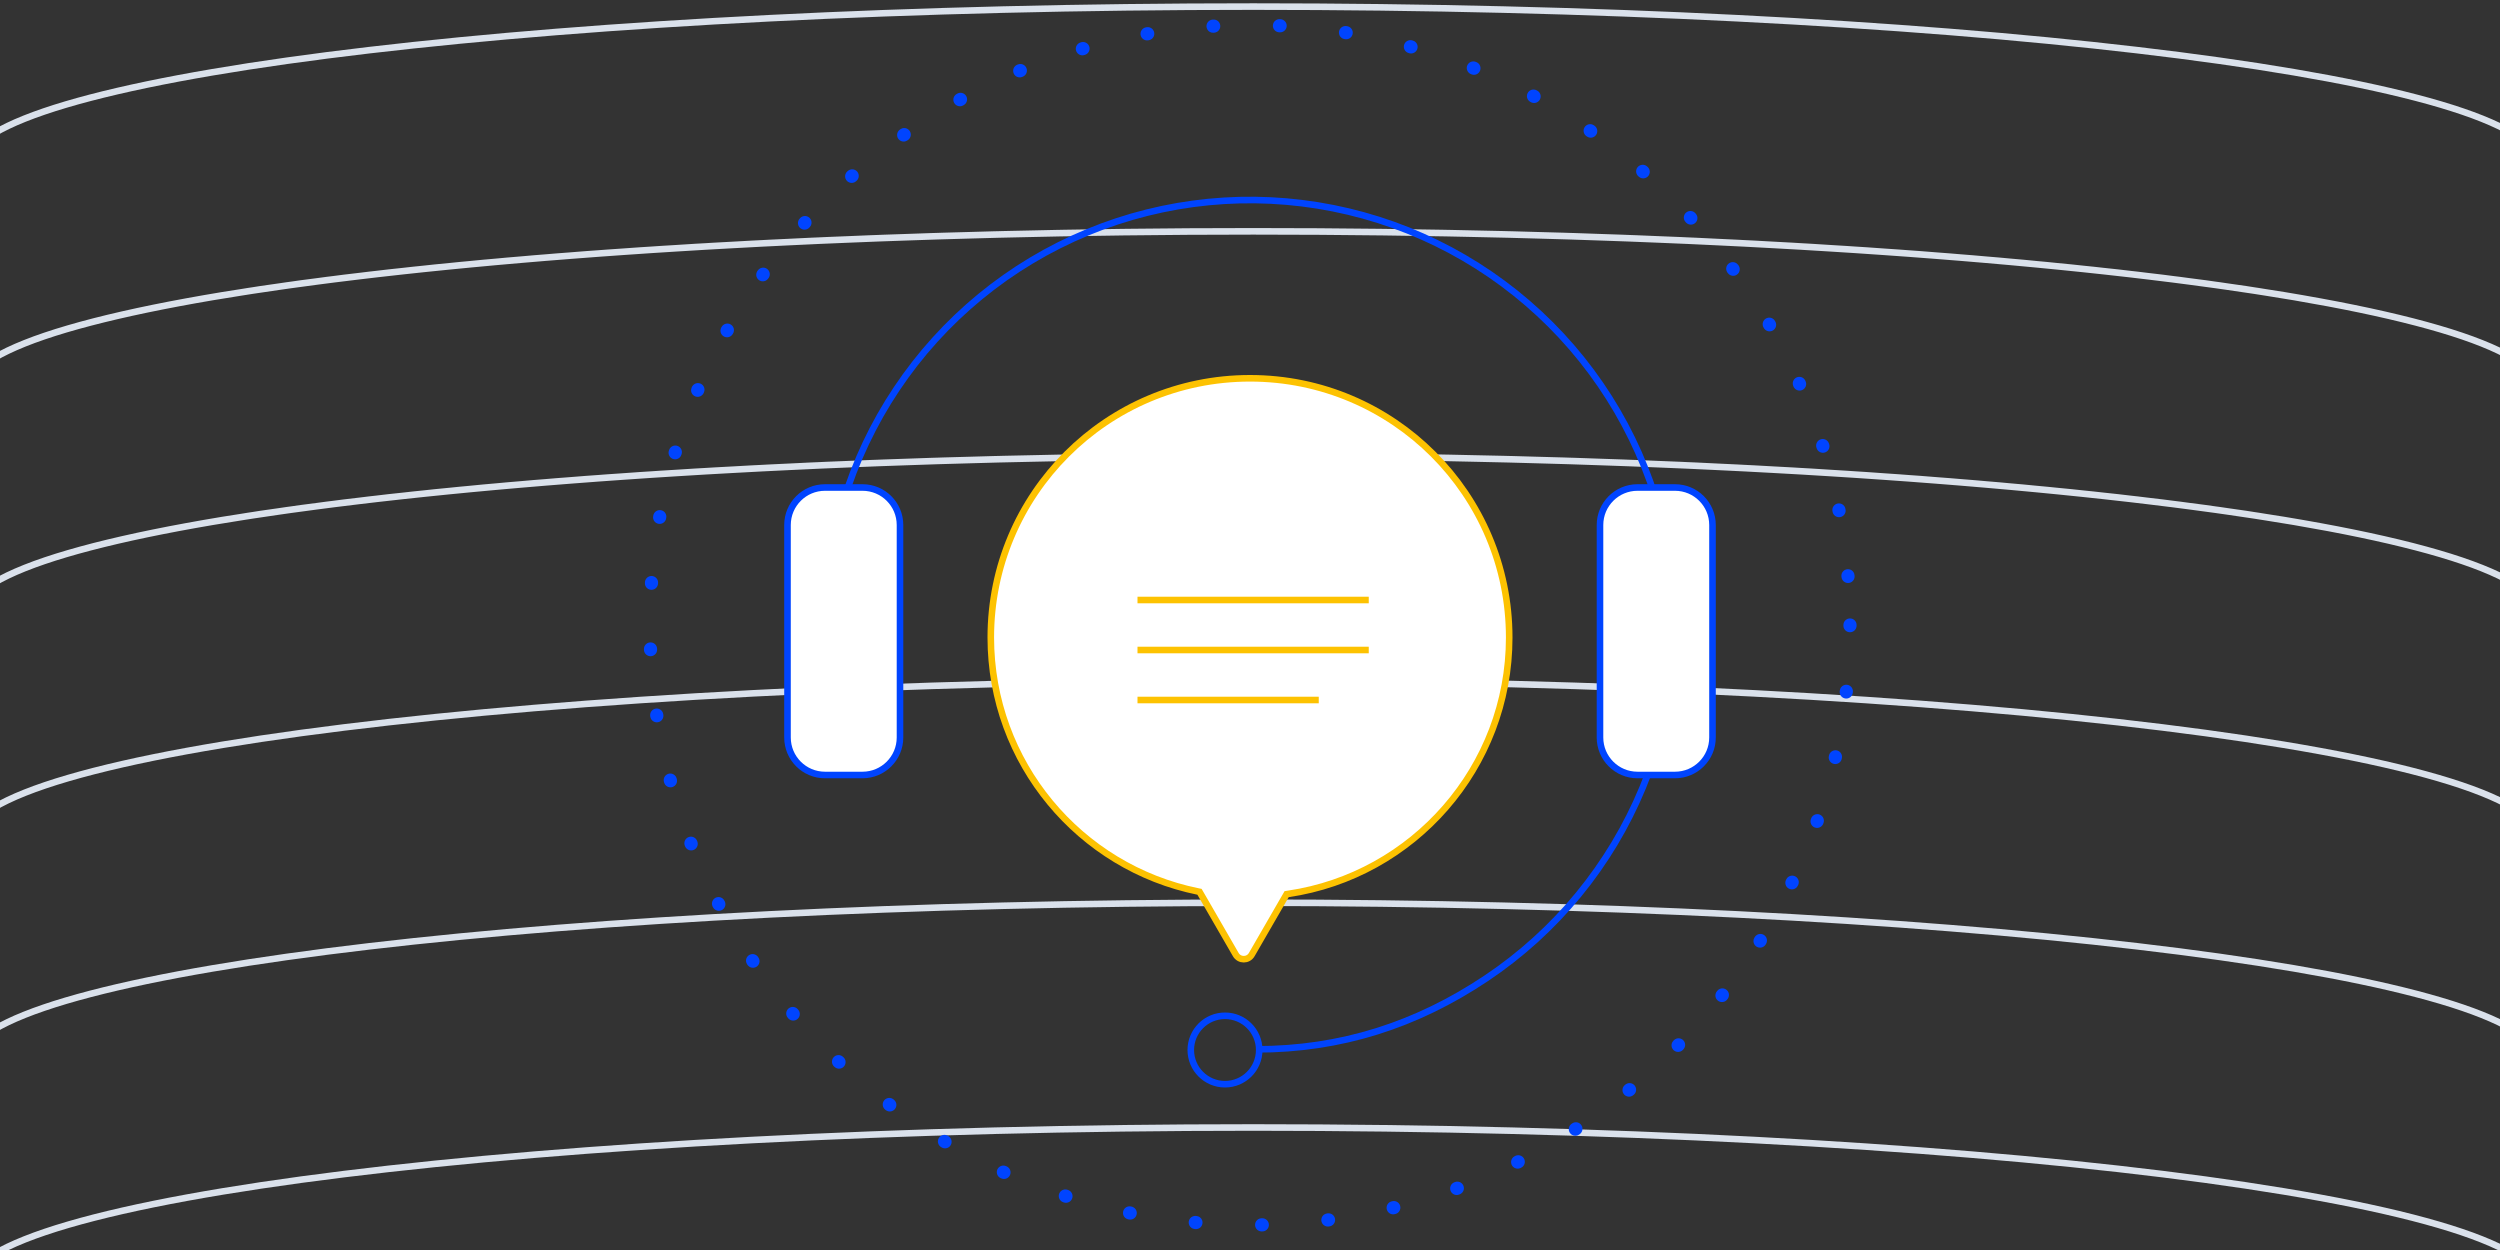 <svg width="380" height="190" viewBox="0 0 380 190" fill="none" xmlns="http://www.w3.org/2000/svg">
<rect x="0" y="0" width="380" height="190" fill="#333333" stroke="none"/>
<g clip-path="url(#clip0_48384_10993)">
<path d="M190.5 35.163C82.527 35.163 -5 45.998 -5 59.361V23.775H-4.633C1.321 11.075 86.388 1 190.5 1C294.612 1 379.679 11.075 385.633 23.775H386V59.361C386 45.998 298.473 35.163 190.5 35.163ZM190.5 35.163C86.388 35.163 1.321 45.238 -4.633 57.938H-5V93.524C-5 80.161 82.527 69.326 190.5 69.326M190.5 35.163C294.612 35.163 379.679 45.238 385.633 57.938H386V93.524C386 80.161 298.473 69.326 190.5 69.326M190.5 69.326C86.388 69.326 1.321 79.401 -4.633 92.101H-5V127.687C-5 114.323 82.527 103.488 190.5 103.488C298.473 103.488 386 114.323 386 127.687V92.101H385.633C379.679 79.401 294.612 69.326 190.5 69.326ZM190.5 171.378C82.527 171.378 -5 182.213 -5 195.577V159.991H-4.633C1.321 147.291 86.388 137.216 190.5 137.216C294.612 137.216 379.679 147.291 385.633 159.991H386V195.577C386 182.213 298.473 171.378 190.5 171.378Z" stroke="#DAE1EB"/>
<path d="M191 159.5C203.777 159.5 215.266 155.812 225.89 148.713C236.513 141.615 244.793 131.526 249.683 119.722C254.572 107.918 255.851 94.929 253.359 82.398C250.866 69.866 244.713 58.356 235.679 49.321C226.645 40.287 215.134 34.134 202.603 31.642C190.072 29.149 177.083 30.428 165.279 35.318C153.474 40.207 143.385 48.487 136.287 59.111C129.189 69.734 125.4 82.224 125.4 95" stroke="#0044FF"/>
<path d="M191.4 159.6C191.4 162.472 189.072 164.8 186.2 164.8C183.328 164.8 181 162.472 181 159.6C181 156.729 183.328 154.4 186.2 154.4C189.072 154.4 191.4 156.729 191.4 159.6Z" stroke="#0044FF"/>
<path d="M119.7 79.8C119.7 76.652 122.252 74.1 125.4 74.1H131.1C134.248 74.1 136.8 76.652 136.8 79.8V112.1C136.8 115.248 134.248 117.8 131.1 117.8H125.4C122.252 117.8 119.7 115.248 119.7 112.1V79.8Z" fill="white" stroke="#0044FF"/>
<path d="M243.2 79.8C243.2 76.652 245.752 74.1 248.9 74.1H254.6C257.748 74.1 260.3 76.652 260.3 79.8V112.1C260.3 115.248 257.748 117.8 254.6 117.8H248.9C245.752 117.8 243.2 115.248 243.2 112.1V79.8Z" fill="white" stroke="#0044FF"/>
<path d="M281.2 95.001C281.2 145.369 240.369 186.201 190 186.201C139.632 186.201 98.8 145.369 98.8 95.001C98.8 44.632 139.632 3.801 190 3.801C240.369 3.801 281.2 44.632 281.2 95.001Z" stroke="#0044FF" stroke-width="2" stroke-linecap="round" stroke-dasharray="0.1 10"/>
<path d="M195.807 135.875L195.568 135.91L195.447 136.12L190.263 145.1C189.724 146.033 188.377 146.033 187.838 145.1L182.439 135.749L182.326 135.554L182.106 135.509C164.129 131.853 150.6 115.956 150.6 96.9C150.6 75.14 168.24 57.5 190 57.5C211.76 57.5 229.4 75.14 229.4 96.9C229.4 116.687 214.814 133.068 195.807 135.875Z" fill="white" stroke="#FDC201"/>
<path d="M172.9 91.201H208.05M172.9 98.801H208.05M172.9 106.401H200.45" stroke="#FDC201"/>
</g>
<defs>
<clipPath id="clip0_48384_10993">
<rect width="380" height="190" fill="white"/>
</clipPath>
</defs>
</svg>
